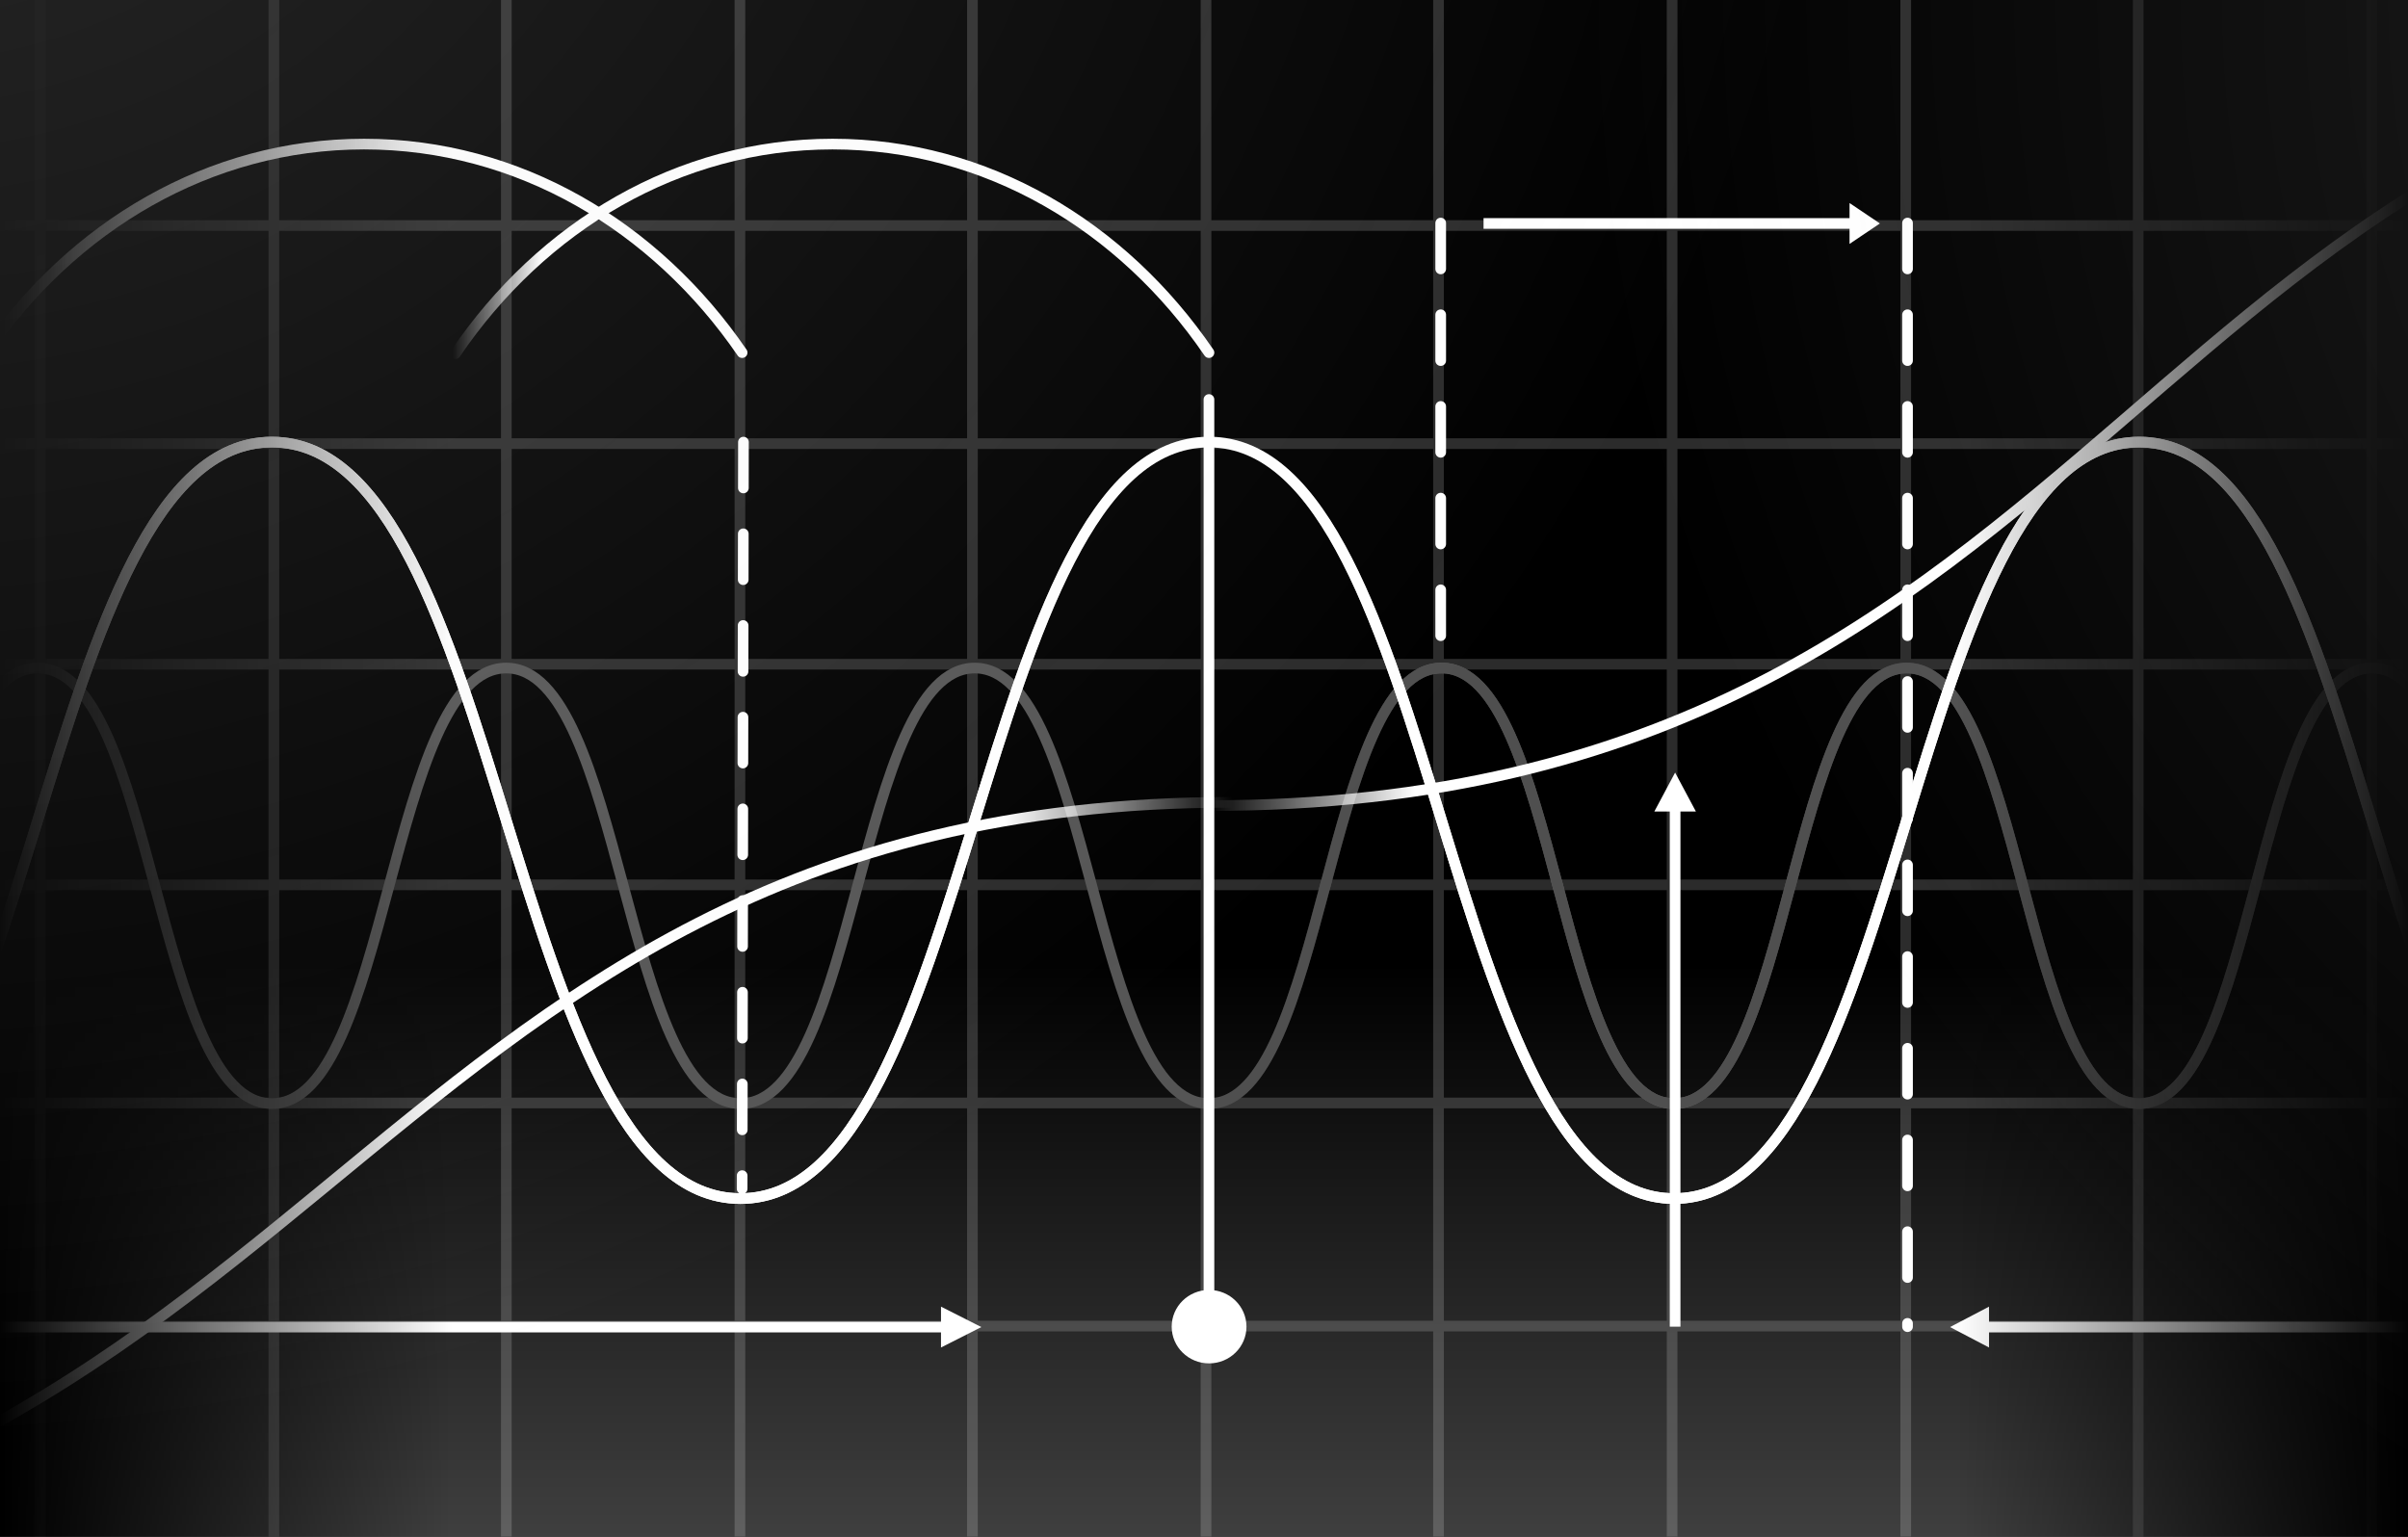 <svg xmlns:xlink="http://www.w3.org/1999/xlink" xmlns="http://www.w3.org/2000/svg" width="564" height="360" viewBox="0 0 564 360" fill="none">
<rect x="0" y="0" width="564" height="360" fill="#333333" stroke="none"/>
<g clip-path="url(#clip0_218_15672)">
<rect width="564" height="360" fill="black"/>
<rect x="663.77" y="360" width="763.538" height="134" transform="rotate(180 663.77 360)" fill="url(#paint0_linear_218_15672)" fill-opacity="0.29"/>
<g opacity="0.17">
<path d="M663.885 52.832L-100.787 52.832" stroke="white" stroke-width="2.5" stroke-miterlimit="10"/>
<path d="M663.885 103.926L-100.787 103.926" stroke="white" stroke-width="2.5" stroke-miterlimit="10"/>
<path d="M663.885 155.605L-100.787 155.606" stroke="white" stroke-width="2.5" stroke-miterlimit="10"/>
<path d="M663.885 207.285L-100.787 207.285" stroke="white" stroke-width="2.5" stroke-miterlimit="10"/>
<path d="M663.885 258.379L-100.787 258.379" stroke="white" stroke-width="2.5" stroke-miterlimit="10"/>
<path d="M663.885 310.645L-100.787 310.645" stroke="white" stroke-width="2.5" stroke-miterlimit="10"/>
<path d="M555.523 0.001L555.523 361.613" stroke="white" stroke-width="2.5" stroke-miterlimit="10"/>
<path d="M500.809 0.001L500.809 361.613" stroke="white" stroke-width="2.5" stroke-miterlimit="10"/>
<path d="M446.359 0.001L446.359 361.613" stroke="white" stroke-width="2.5" stroke-miterlimit="10"/>
<path d="M391.642 0.001L391.642 361.613" stroke="white" stroke-width="2.5" stroke-miterlimit="10"/>
<path d="M336.927 0.001L336.927 361.613" stroke="white" stroke-width="2.5" stroke-miterlimit="10"/>
<path d="M282.475 0.001L282.475 361.613" stroke="white" stroke-width="2.5" stroke-miterlimit="10"/>
<path d="M227.758 0.001L227.758 361.613" stroke="white" stroke-width="2.5" stroke-miterlimit="10"/>
<path d="M173.309 0.001L173.309 361.613" stroke="white" stroke-width="2.5" stroke-miterlimit="10"/>
<path d="M118.591 0.001L118.591 361.613" stroke="white" stroke-width="2.5" stroke-miterlimit="10"/>
<path d="M64.142 0.001L64.142 361.613" stroke="white" stroke-width="2.5" stroke-miterlimit="10"/>
<path d="M9.424 0.001L9.424 361.613" stroke="white" stroke-width="2.5" stroke-miterlimit="10"/>
</g>
<path d="M283.16 258.527C255.723 258.527 255.723 156.496 228.295 156.496C200.858 156.496 200.858 258.527 173.429 258.527C145.992 258.527 145.992 156.496 118.564 156.496C91.127 156.496 91.127 258.527 63.699 258.527C36.271 258.527 36.262 156.496 8.834 156.496C-18.603 156.496 -18.603 258.527 -46.031 258.527C-73.469 258.527 -73.468 156.496 -100.897 156.496C-128.334 156.496 -128.334 258.527 -155.762 258.527" stroke="#555555" stroke-width="2.5" stroke-miterlimit="10"/>
<path d="M718.958 258.527C691.716 258.527 691.716 156.496 664.483 156.496C637.241 156.496 637.241 258.527 610.008 258.527C582.766 258.527 582.766 156.496 555.534 156.496C528.292 156.496 528.292 258.527 501.059 258.527C473.826 258.527 473.817 156.496 446.584 156.496C419.342 156.496 419.342 258.527 392.11 258.527C364.868 258.527 364.868 156.496 337.635 156.496C310.393 156.496 310.393 258.527 283.16 258.527" stroke="url(#paint1_linear_218_15672)" stroke-width="2.5" stroke-miterlimit="10"/>
<path d="M718.958 258.527C691.716 258.527 691.716 156.496 664.483 156.496C637.241 156.496 637.241 258.527 610.008 258.527C582.766 258.527 582.766 156.496 555.534 156.496C528.292 156.496 528.292 258.527 501.059 258.527C473.826 258.527 473.817 156.496 446.584 156.496C419.342 156.496 419.342 258.527 392.11 258.527C364.868 258.527 364.868 156.496 337.635 156.496C310.393 156.496 310.393 258.527 283.16 258.527" stroke="#4F4F4F" stroke-width="2.5" stroke-miterlimit="10"/>
<path d="M-155.762 103.562C-100.898 103.562 -100.898 280.775 -46.034 280.775C8.83 280.775 8.83 103.562 63.694 103.562C118.559 103.562 118.559 280.775 173.423 280.775C228.287 280.775 228.287 103.562 283.16 103.562" stroke="url(#paint2_linear_218_15672)" stroke-width="2.5" stroke-miterlimit="10"/>
<path d="M-155.762 103.562C-100.898 103.562 -100.898 280.775 -46.034 280.775C8.83 280.775 8.83 103.562 63.694 103.562C118.559 103.562 118.559 280.775 173.423 280.775C228.287 280.775 228.287 103.562 283.16 103.562" stroke="white" stroke-width="2.5" stroke-miterlimit="10"/>
<path d="M283.16 93.59L283.16 311.461" stroke="white" stroke-width="2.5" stroke-linecap="round" stroke-linejoin="round"/>
<path d="M-11.22 310.879H221.034" stroke="white" stroke-width="2.5" stroke-miterlimit="10"/>
<path d="M220.399 306.094L229.855 310.879L220.399 315.665V306.094Z" fill="white"/>
<path d="M462.517 310.879H632.06" stroke="white" stroke-width="2.5" stroke-miterlimit="10"/>
<path d="M465.868 315.665L456.729 310.879L465.868 306.094V315.665Z" fill="white"/>
<path d="M347.475 52.348H433.674" stroke="white" stroke-width="2.5" stroke-miterlimit="10"/>
<path d="M433.198 47.562L440.309 52.348L433.198 57.141V47.562Z" fill="white"/>
<path d="M283.16 103.562C337.634 103.562 337.634 280.775 392.107 280.775C446.581 280.775 446.581 103.562 501.054 103.562C555.528 103.562 555.528 280.775 610.002 280.775C664.475 280.775 664.475 103.562 718.958 103.562" stroke="url(#paint3_linear_218_15672)" stroke-width="2.5" stroke-miterlimit="10"/>
<path d="M283.16 103.562C337.634 103.562 337.634 280.775 392.107 280.775C446.581 280.775 446.581 103.562 501.054 103.562C555.528 103.562 555.528 280.775 610.002 280.775C664.475 280.775 664.475 103.562 718.958 103.562" stroke="white" stroke-width="2.5" stroke-miterlimit="10"/>
<path d="M-3.467 82.852C16.859 53.018 49.04 33.754 85.264 33.754C121.385 33.754 153.486 52.912 173.82 82.603" stroke="url(#paint4_linear_218_15672)" stroke-width="2.5" stroke-miterlimit="10" stroke-linecap="round"/>
<path d="M106.654 82.852C126.891 53.018 158.929 33.754 194.995 33.754C230.957 33.754 262.916 52.912 283.16 82.603" stroke="url(#paint5_linear_218_15672)" stroke-width="2.5" stroke-miterlimit="10" stroke-linecap="round"/>
<path d="M-149.514 368.997C76.607 368.997 78.816 187.949 288.627 187.949" stroke="url(#paint6_linear_218_15672)" stroke-width="2.5" stroke-miterlimit="10"/>
<path d="M283.16 188.718C497.995 188.718 500.093 8.438 699.433 8.438" stroke="url(#paint7_linear_218_15672)" stroke-width="2.5" stroke-miterlimit="10"/>
<path d="M392.344 310.785V189.5" stroke="white" stroke-width="2.5" stroke-miterlimit="10"/>
<path d="M387.473 190.113L392.344 180.984L397.216 190.113H387.473Z" fill="white"/>
<ellipse cx="283.19" cy="310.785" rx="8.757" ry="8.601" fill="white"/>
<path d="M446.779 52.254L446.779 310.784" stroke="white" stroke-width="2.5" stroke-linecap="round" stroke-linejoin="round" stroke-dasharray="10.74 10.74"/>
<path d="M337.439 52.254L337.439 155.819" stroke="white" stroke-width="2.5" stroke-linecap="round" stroke-linejoin="round" stroke-dasharray="10.74 10.74"/>
<path d="M174.131 103.57L173.82 278.474" stroke="white" stroke-width="2.5" stroke-linecap="round" stroke-linejoin="round" stroke-dasharray="10.74 10.74"/>
<rect y="-50" width="106" height="462" fill="url(#paint8_linear_218_15672)"/>
<rect x="564" y="412" width="106" height="462" transform="rotate(-180 564 412)" fill="url(#paint9_linear_218_15672)"/>
<path d="M433 -108C433 139.424 229.066 340 -22.5 340C-274.066 340 -478 139.424 -478 -108C-478 -355.424 -274.066 -556 -22.5 -556C229.066 -556 433 -355.424 433 -108Z" fill="url(#paint10_radial_218_15672)" fill-opacity="0.2"/>
<path d="M1211 -1.5C1211 226.87 1022.74 412 790.5 412C558.264 412 370 226.87 370 -1.5C370 -229.87 558.264 -415 790.5 -415C1022.74 -415 1211 -229.87 1211 -1.5Z" fill="url(#paint11_radial_218_15672)" fill-opacity="0.2"/>
</g>
<defs>
<linearGradient id="paint0_linear_218_15672" x1="1045.54" y1="360" x2="1045.54" y2="494" gradientUnits="userSpaceOnUse">
<stop stop-color="#D9D9D9"/>
<stop offset="1" stop-color="#D9D9D9" stop-opacity="0"/>
</linearGradient>
<linearGradient id="paint1_linear_218_15672" x1="718.958" y1="207.51" x2="283.144" y2="207.51" gradientUnits="userSpaceOnUse">
<stop stop-color="white" stop-opacity="0"/>
<stop offset="0.009" stop-color="#F6F5F6" stop-opacity="0.036"/>
<stop offset="0.073" stop-color="#B6B6B6" stop-opacity="0.293"/>
<stop offset="0.132" stop-color="#848384" stop-opacity="0.527"/>
<stop offset="0.183" stop-color="#5F5E60" stop-opacity="0.731"/>
<stop offset="0.224" stop-color="#49484A" stop-opacity="0.895"/>
<stop offset="0.25" stop-color="#414042"/>
<stop offset="0.652" stop-color="#414042"/>
<stop offset="1" stop-color="white" stop-opacity="0"/>
</linearGradient>
<linearGradient id="paint2_linear_218_15672" x1="-155.762" y1="192.173" x2="283.168" y2="192.173" gradientUnits="userSpaceOnUse">
<stop stop-color="white" stop-opacity="0"/>
<stop offset="0.116" stop-color="white"/>
<stop offset="0.878" stop-color="white"/>
<stop offset="1" stop-color="white" stop-opacity="0"/>
</linearGradient>
<linearGradient id="paint3_linear_218_15672" x1="283.162" y1="192.175" x2="718.968" y2="192.175" gradientUnits="userSpaceOnUse">
<stop stop-color="white" stop-opacity="0"/>
<stop offset="0.116" stop-color="white"/>
<stop offset="0.878" stop-color="white"/>
<stop offset="1" stop-color="white" stop-opacity="0"/>
</linearGradient>
<linearGradient id="paint4_linear_218_15672" x1="-4.038" y1="58.143" x2="174.399" y2="58.143" gradientUnits="userSpaceOnUse">
<stop stop-color="white" stop-opacity="0"/>
<stop offset="0.116" stop-color="white"/>
<stop offset="0.878" stop-color="white"/>
</linearGradient>
<linearGradient id="paint5_linear_218_15672" x1="106.085" y1="58.143" x2="283.737" y2="58.143" gradientUnits="userSpaceOnUse">
<stop stop-color="white" stop-opacity="0"/>
<stop offset="0.116" stop-color="white"/>
<stop offset="0.878" stop-color="white"/>
</linearGradient>
<linearGradient id="paint6_linear_218_15672" x1="-149.511" y1="278.474" x2="288.627" y2="278.474" gradientUnits="userSpaceOnUse">
<stop stop-color="white" stop-opacity="0"/>
<stop offset="0.116" stop-color="white"/>
<stop offset="0.878" stop-color="white"/>
<stop offset="1" stop-color="white" stop-opacity="0"/>
</linearGradient>
<linearGradient id="paint7_linear_218_15672" x1="283.162" y1="98.578" x2="699.433" y2="98.578" gradientUnits="userSpaceOnUse">
<stop stop-color="white" stop-opacity="0"/>
<stop offset="0.116" stop-color="white"/>
<stop offset="0.878" stop-color="white"/>
<stop offset="1" stop-color="white" stop-opacity="0"/>
</linearGradient>
<linearGradient id="paint8_linear_218_15672" x1="5.34614e-07" y1="100.516" x2="106" y2="100.516" gradientUnits="userSpaceOnUse">
<stop/>
<stop offset="1" stop-opacity="0"/>
</linearGradient>
<linearGradient id="paint9_linear_218_15672" x1="564" y1="562.516" x2="670" y2="562.516" gradientUnits="userSpaceOnUse">
<stop/>
<stop offset="1" stop-opacity="0"/>
</linearGradient>
<radialGradient id="paint10_radial_218_15672" cx="0" cy="0" r="1" gradientUnits="userSpaceOnUse" gradientTransform="translate(-22.5 -108) rotate(90) scale(448 455.5)">
<stop stop-color="#D9D9D9"/>
<stop offset="1" stop-color="#D9D9D9" stop-opacity="0"/>
</radialGradient>
<radialGradient id="paint11_radial_218_15672" cx="0" cy="0" r="1" gradientUnits="userSpaceOnUse" gradientTransform="translate(790.5 -1.5) rotate(90) scale(413.5 420.5)">
<stop stop-color="#D9D9D9"/>
<stop offset="1" stop-color="#D9D9D9" stop-opacity="0"/>
</radialGradient>
<clipPath id="clip0_218_15672">
<rect width="564" height="360" fill="white"/>
</clipPath>
</defs>
</svg>